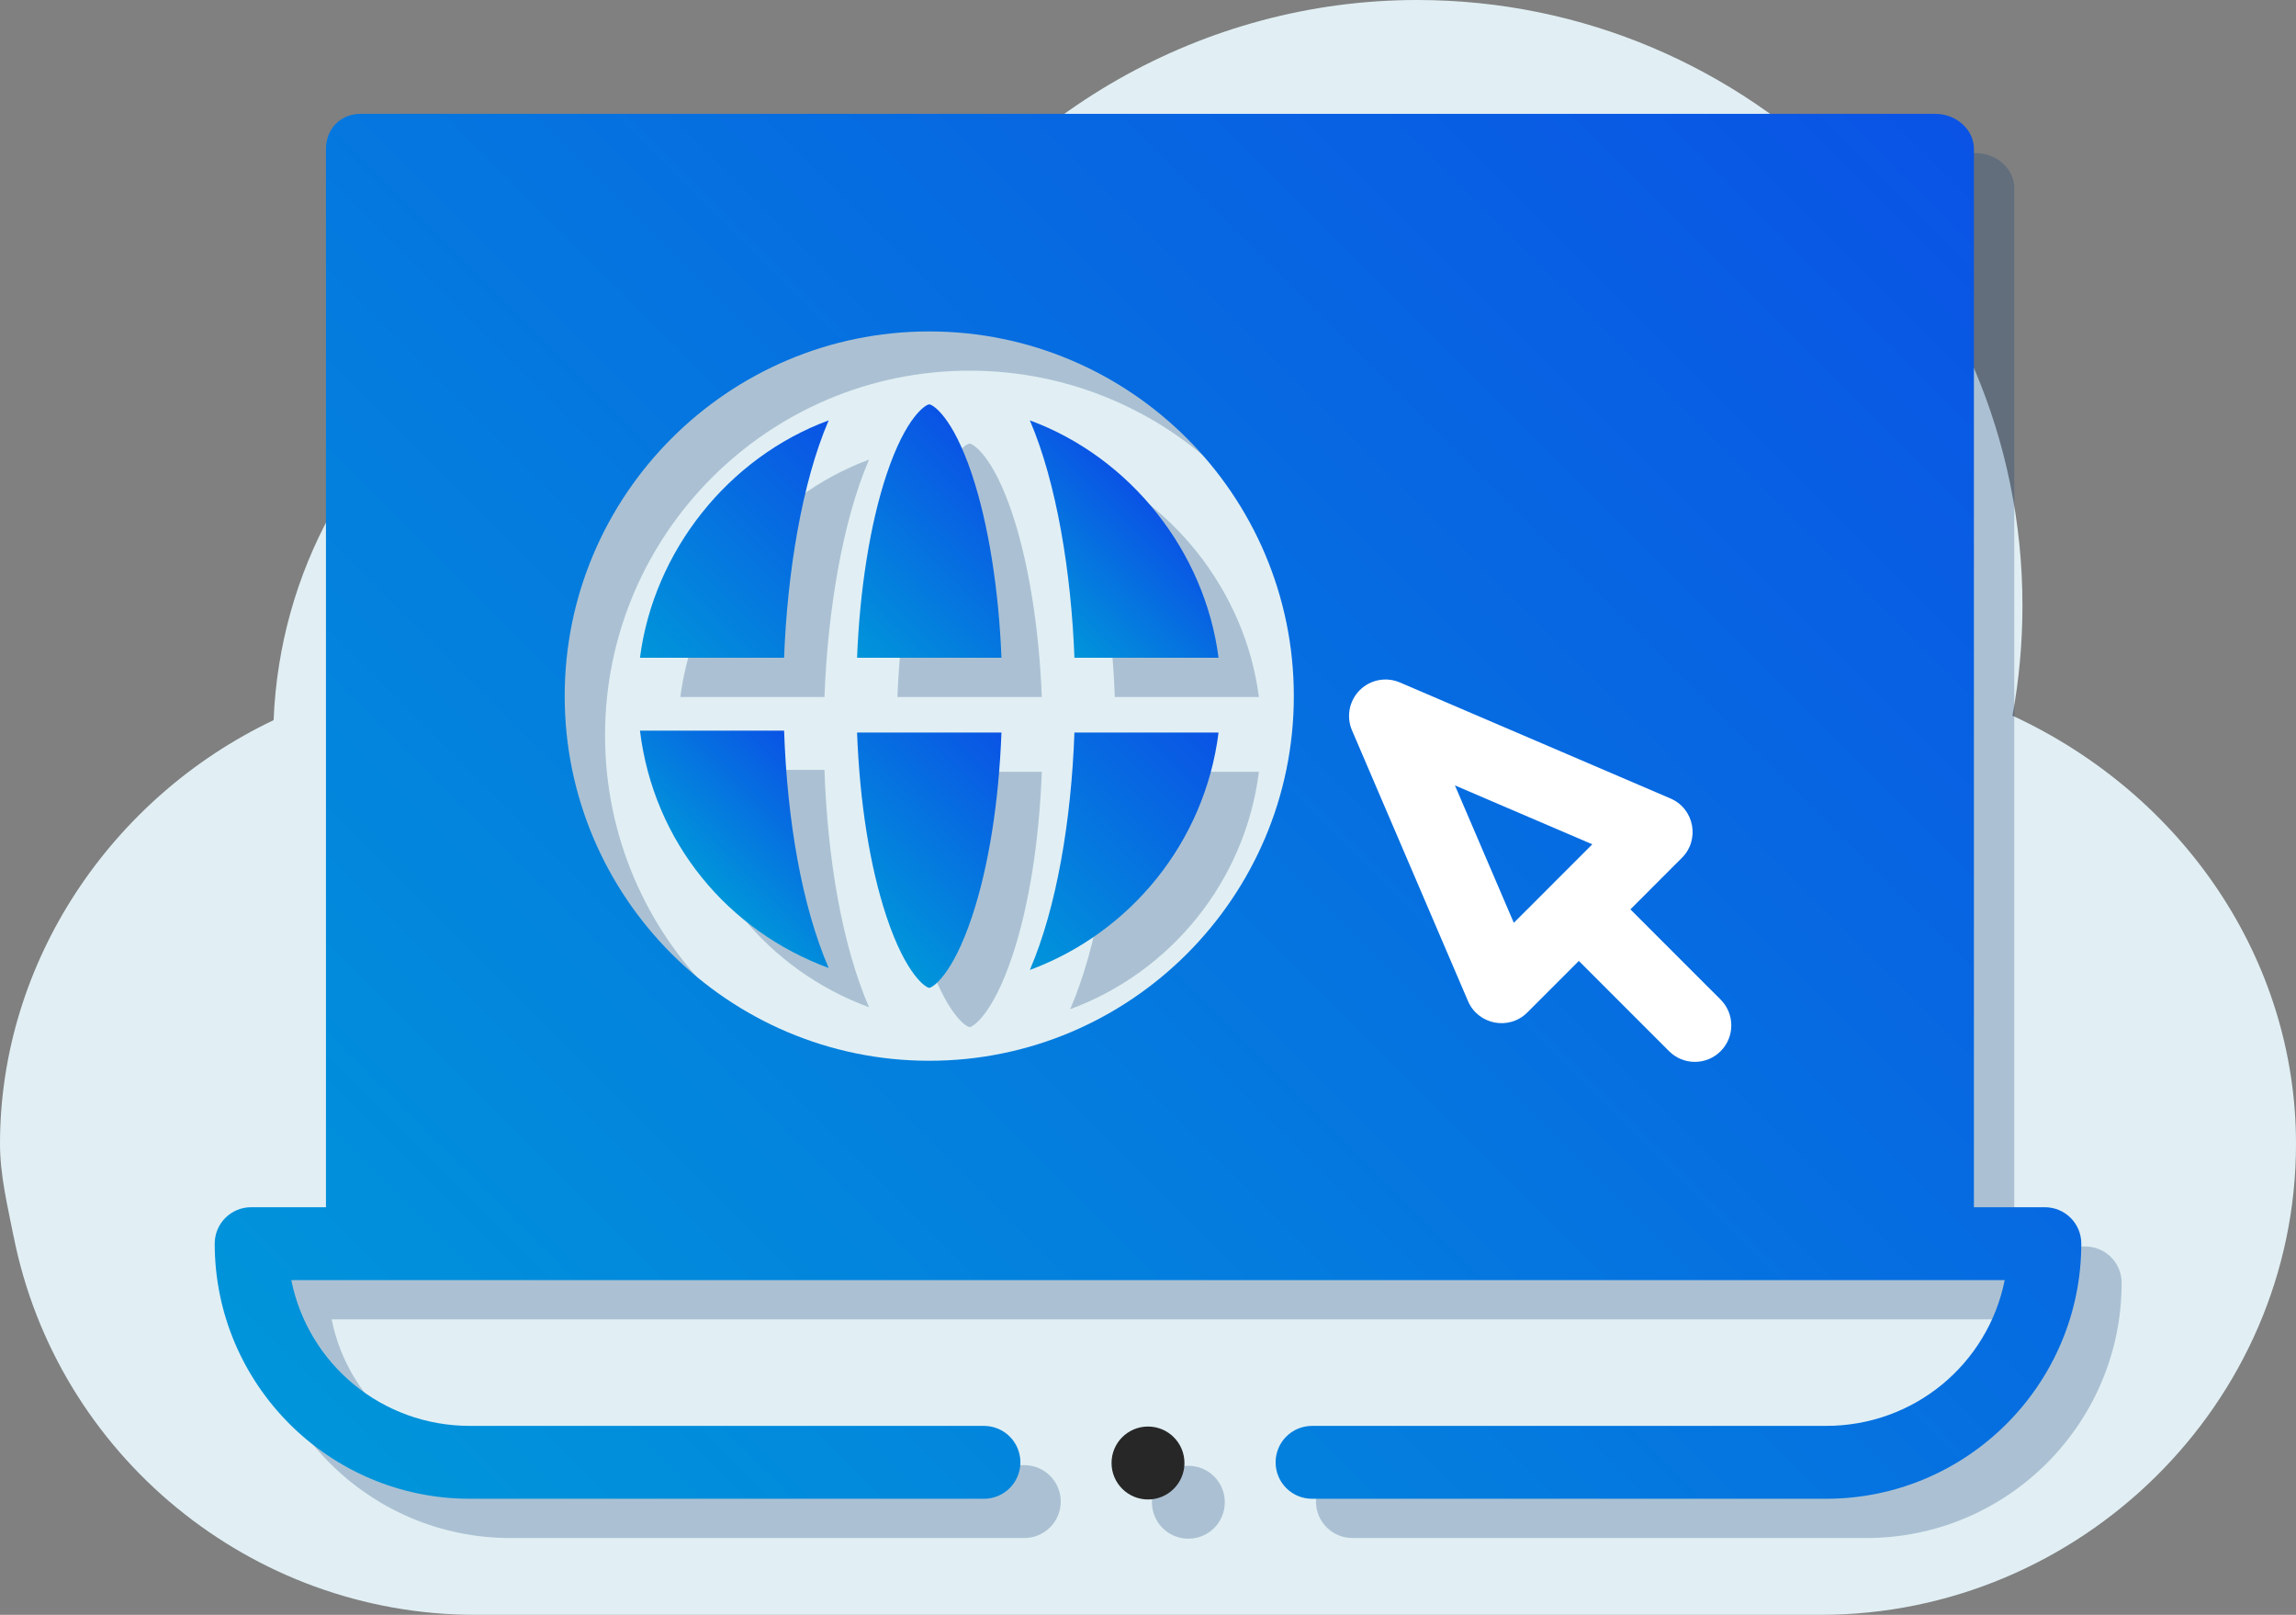 <?xml version="1.0" encoding="utf-8"?>
<!-- Generator: Adobe Illustrator 16.0.0, SVG Export Plug-In . SVG Version: 6.00 Build 0)  -->
<!DOCTYPE svg PUBLIC "-//W3C//DTD SVG 1.1//EN" "http://www.w3.org/Graphics/SVG/1.1/DTD/svg11.dtd">
<svg version="1.1" id="Layer_1" xmlns="http://www.w3.org/2000/svg" xmlns:xlink="http://www.w3.org/1999/xlink" x="0px" y="0px"
	 width="409.608px" height="288.007px" viewBox="0 0 409.608 288.007" enable-background="new 0 0 409.608 288.007"
	 xml:space="preserve">
<rect x="0" y="0" width="409.608" height="288.007" fill="#808080" stroke="none"/>
<path fill="#E1EFF4" d="M359.026,127.644c1.185-6.446,1.781-13.021,1.781-19.642C360.807,48.446,312.361,0,252.805,0
	c-38.017,0-73.255,20.251-92.614,52.431c-26.134-8.473-52.947-4.84-75.037,10.383c-22.09,15.211-35.274,39.294-36.341,65.626
	C19.773,142.233,0,171.602,0,204.006c0,5.625,1.363,11.109,2.405,16.429l0.012,0.013c7.759,39.152,42.411,67.56,82.385,67.56
	h240.004c46.314,0,84.802-37.688,84.802-84.001C409.608,171.251,389.566,141.764,359.026,127.644z"/>
<g>
	<g opacity="0.25">
		<circle fill="#083770" cx="212.004" cy="267.927" r="6.504"/>
		<path fill="#083770" d="M172.981,79.12c-0.558,0-4.131,2.038-7.627,12.527c-2.961,8.883-4.782,20.662-5.254,32.662h25.762
			c-0.472-12-2.293-23.779-5.254-32.662C177.112,81.158,173.539,79.12,172.981,79.12z"/>
		<path fill="#083770" d="M121.371,137.309c2.448,20,15.747,35.732,33.666,42.336c-4.808-11.158-7.394-26.336-7.953-42.336H121.371z
			"/>
		<path fill="#083770" d="M121.372,124.309h25.712c0.561-15,3.146-31.178,7.953-42.336
			C137.118,88.576,123.819,105.309,121.372,124.309z"/>
		<path fill="#083770" d="M165.354,170.485c3.496,10.489,7.069,12.696,7.627,12.696s4.131-2.207,7.627-12.696
			c2.961-8.883,4.782-20.368,5.254-32.837l-25.762,0.006C160.572,150.123,162.393,161.603,165.354,170.485z"/>
		<path fill="#083770" d="M190.925,179.99c17.919-6.604,31.218-22.806,33.665-42.336l-25.712-0.006
			C198.318,153.25,195.732,168.833,190.925,179.99z"/>
		<path fill="#083770" d="M372,222.309h-12.651V33.592c0-3.592-3.268-6.284-6.86-6.284H71.52c-3.592,0-6.171,2.691-6.171,6.284
			v188.716H52.008c-3.592,0-6.504,2.896-6.504,6.488c0,25.104,20.424,45.512,45.527,45.512h91.705c3.593,0,6.504-2.907,6.504-6.5
			s-2.911-6.5-6.504-6.5H91.032c-15.705,0-28.845-11-31.867-26h305.678c-3.022,15-16.161,26-31.866,26h-91.705
			c-3.593,0-6.504,2.907-6.504,6.5s2.911,6.5,6.504,6.5h91.705c25.104,0,45.527-20.408,45.527-45.512
			C378.504,225.204,375.593,222.309,372,222.309z M172.981,196.189c-35.863,0-65.039-29.176-65.039-65.039
			s29.176-65.039,65.039-65.039s65.039,29.176,65.039,65.039S208.844,196.189,172.981,196.189z"/>
		<path fill="#083770" d="M190.926,81.972c4.807,11.159,7.393,27.336,7.952,42.336h25.713
			C222.143,105.309,208.844,88.576,190.926,81.972z"/>
		<path fill="#083770" d="M314.163,185.28l-16.097-16.096l9.195-9.196c3.248-3.249,2.191-8.766-2.037-10.576l-48.285-20.696
			c-2.444-1.047-5.28-0.501-7.161,1.379c-1.88,1.88-2.427,4.716-1.379,7.161l20.695,48.285c1.819,4.244,7.338,5.276,10.577,2.037
			l9.196-9.196l16.096,16.097c2.54,2.54,6.659,2.54,9.199,0C316.702,191.939,316.702,187.821,314.163,185.28L314.163,185.28z
			 M277.266,171.588l-10.505-24.51l24.51,10.505l-6.999,6.999c-0.001,0.002-0.002,0.003-0.003,0.004
			c-0.001,0.002-0.002,0.002-0.004,0.004L277.266,171.588z"/>
	</g>
	<g>
		<g>
			<g>
				<circle fill="#272727" cx="204.804" cy="260.927" r="6.504"/>
				<g>
					<linearGradient id="SVGID_1_" gradientUnits="userSpaceOnUse" x1="151.129" y1="115.538" x2="180.434" y2="86.233">
						<stop  offset="0" style="stop-color:#0095DA"/>
						<stop  offset="1" style="stop-color:#0A53E5"/>
					</linearGradient>
					<path fill="url(#SVGID_1_)" d="M165.781,72.12c-0.558,0-4.131,2.038-7.627,12.527c-2.961,8.883-4.782,20.662-5.254,32.662
						h25.762c-0.472-12-2.293-23.779-5.254-32.662C169.912,74.158,166.338,72.12,165.781,72.12z"/>
					<linearGradient id="SVGID_2_" gradientUnits="userSpaceOnUse" x1="125.391" y1="157.091" x2="146.028" y2="136.454">
						<stop  offset="0" style="stop-color:#0095DA"/>
						<stop  offset="1" style="stop-color:#0A53E5"/>
					</linearGradient>
					<path fill="url(#SVGID_2_)" d="M114.17,130.309c2.448,20,15.747,35.732,33.666,42.336c-4.808-11.158-7.394-26.336-7.953-42.336
						H114.17z"/>
					<linearGradient id="SVGID_3_" gradientUnits="userSpaceOnUse" x1="116.779" y1="119.918" x2="154.78" y2="81.916">
						<stop  offset="0" style="stop-color:#0095DA"/>
						<stop  offset="1" style="stop-color:#0A53E5"/>
					</linearGradient>
					<path fill="url(#SVGID_3_)" d="M114.171,117.309h25.712c0.561-15,3.146-31.178,7.953-42.336
						C129.917,81.576,116.619,98.309,114.171,117.309z"/>
					<linearGradient id="SVGID_4_" gradientUnits="userSpaceOnUse" x1="151.057" y1="161.947" x2="180.508" y2="132.496">
						<stop  offset="0" style="stop-color:#0095DA"/>
						<stop  offset="1" style="stop-color:#0A53E5"/>
					</linearGradient>
					<path fill="url(#SVGID_4_)" d="M158.154,163.485c3.496,10.489,7.069,12.696,7.627,12.696s4.131-2.207,7.627-12.696
						c2.961-8.883,4.782-20.368,5.254-32.837l-25.762,0.006C153.372,143.124,155.193,154.603,158.154,163.485z"/>
					<linearGradient id="SVGID_5_" gradientUnits="userSpaceOnUse" x1="176.816" y1="166.081" x2="214.817" y2="128.081">
						<stop  offset="0" style="stop-color:#0095DA"/>
						<stop  offset="1" style="stop-color:#0A53E5"/>
					</linearGradient>
					<path fill="url(#SVGID_5_)" d="M183.725,172.99c17.919-6.604,31.218-22.806,33.665-42.336l-25.712-0.006
						C191.118,146.25,188.532,161.833,183.725,172.99z"/>
					<linearGradient id="SVGID_6_" gradientUnits="userSpaceOnUse" x1="72.321" y1="274.634" x2="337.468" y2="9.487">
						<stop  offset="0" style="stop-color:#0095DA"/>
						<stop  offset="1" style="stop-color:#0A53E5"/>
					</linearGradient>
					<path fill="url(#SVGID_6_)" d="M364.8,215.309h-12.651V26.592c0-3.592-3.268-6.284-6.86-6.284H64.32
						c-3.592,0-6.171,2.691-6.171,6.284v188.716H44.808c-3.592,0-6.504,2.896-6.504,6.488c0,25.104,20.424,45.512,45.527,45.512
						h91.705c3.593,0,6.504-2.907,6.504-6.5s-2.911-6.5-6.504-6.5H83.832c-15.705,0-28.845-11-31.867-26h305.678
						c-3.022,15-16.161,26-31.866,26h-91.705c-3.593,0-6.504,2.907-6.504,6.5s2.911,6.5,6.504,6.5h91.705
						c25.104,0,45.527-20.408,45.527-45.512C371.304,218.204,368.393,215.309,364.8,215.309z M165.781,189.189
						c-35.863,0-65.039-29.176-65.039-65.039s29.176-65.039,65.039-65.039s65.039,29.176,65.039,65.039
						S201.644,189.189,165.781,189.189z"/>
					<linearGradient id="SVGID_7_" gradientUnits="userSpaceOnUse" x1="185.534" y1="111.165" x2="206.029" y2="90.67">
						<stop  offset="0" style="stop-color:#0095DA"/>
						<stop  offset="1" style="stop-color:#0A53E5"/>
					</linearGradient>
					<path fill="url(#SVGID_7_)" d="M183.726,74.972c4.807,11.159,7.393,27.336,7.952,42.336h25.713
						C214.943,98.309,201.644,81.576,183.726,74.972z"/>
				</g>
			</g>
			<path fill="#FFFFFF" d="M306.962,178.28l-16.097-16.096l9.195-9.196c3.248-3.249,2.191-8.765-2.037-10.577l-48.285-20.695
				c-2.444-1.047-5.28-0.501-7.161,1.379c-1.88,1.88-2.427,4.716-1.379,7.161l20.695,48.285c1.819,4.244,7.338,5.276,10.577,2.037
				l9.196-9.196l16.096,16.097c2.54,2.54,6.659,2.54,9.199,0C309.501,184.939,309.501,180.821,306.962,178.28L306.962,178.28z
				 M270.066,164.588l-10.505-24.51l24.51,10.505l-6.999,6.999c-0.001,0.002-0.002,0.003-0.003,0.004
				c-0.001,0.002-0.002,0.002-0.004,0.004L270.066,164.588z"/>
		</g>
	</g>
</g>
</svg>
